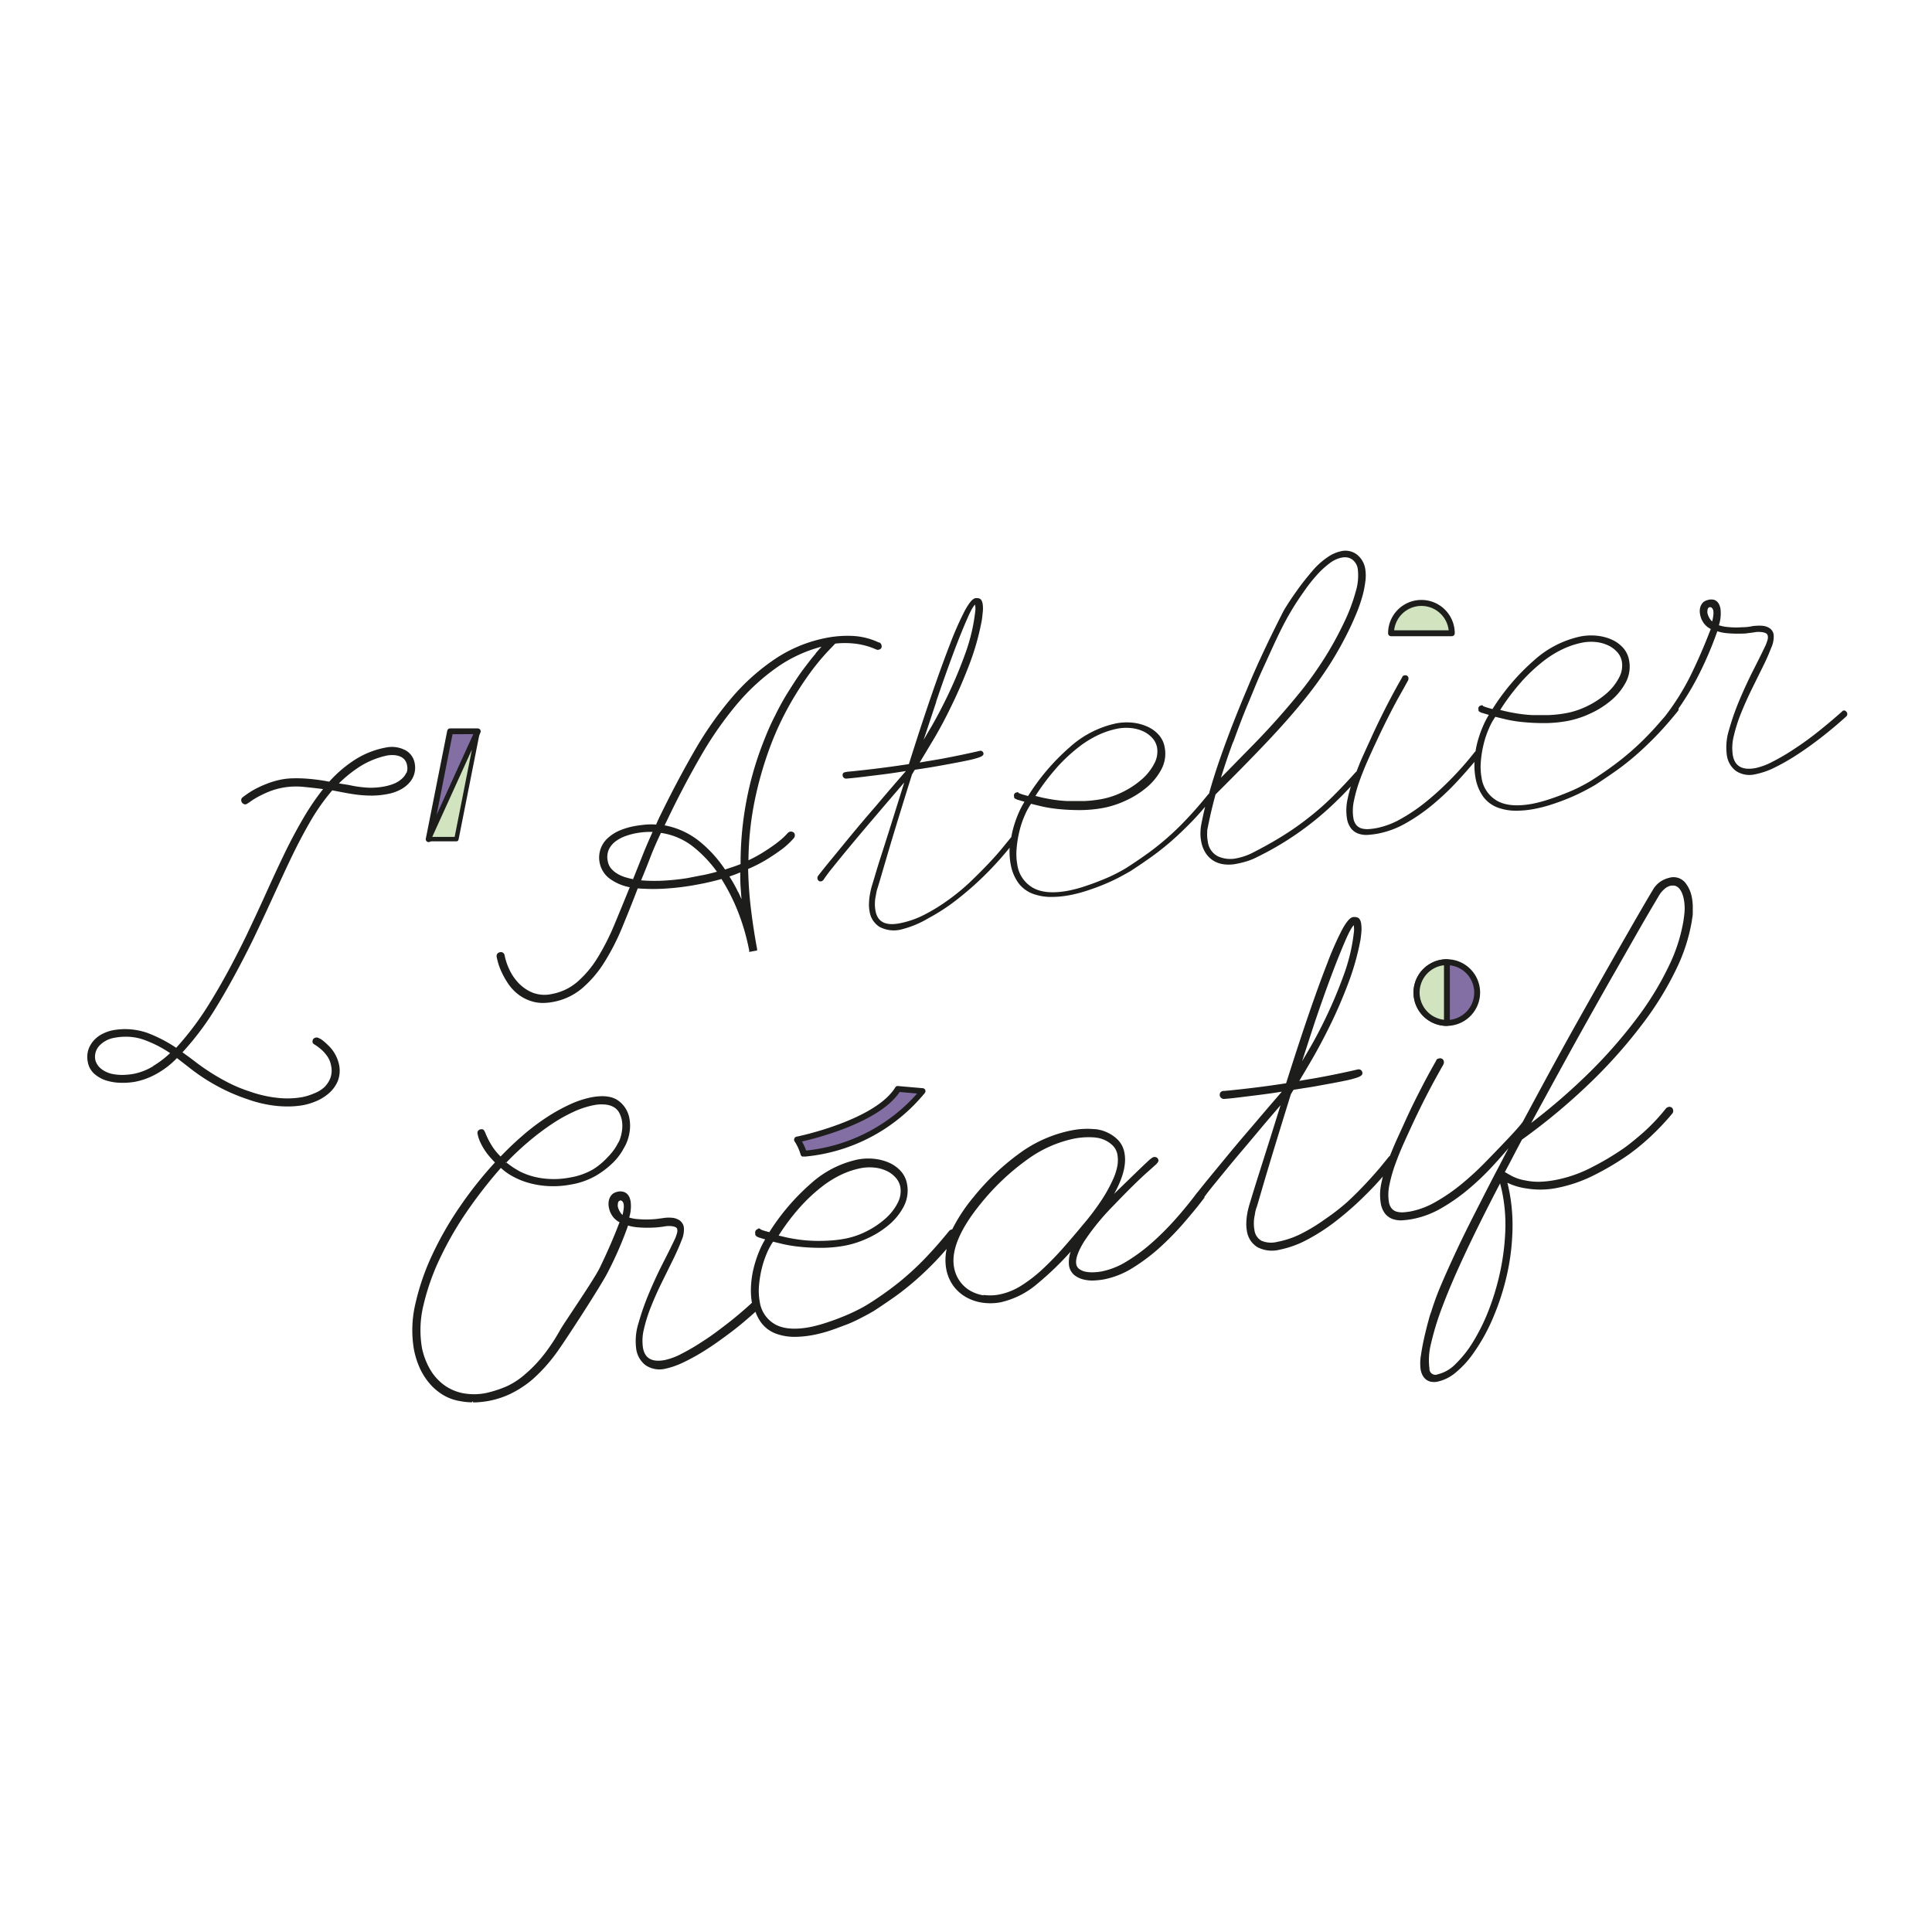 <svg id="Ebene_1" data-name="Ebene 1" xmlns="http://www.w3.org/2000/svg" viewBox="0 0 400 400"><defs><style>.cls-1,.cls-4{fill:#1d1e1b;}.cls-1,.cls-2,.cls-3{stroke:#1d1e1b;stroke-width:0.3px;}.cls-2{fill:#846fa5;}.cls-3{fill:#d1e4bf;}</style></defs><title>kunde-14</title><g id="g97"><g id="g65"><g id="g31"><g id="g17"><path id="path15" class="cls-1" d="M97.75,290.18a13.12,13.12,0,0,1-2.56-.26,9.74,9.74,0,0,1-3.59-1.37,11.41,11.41,0,0,1-2.75-2.46,13.35,13.35,0,0,1-1.92-3.18,17.05,17.05,0,0,1-1.09-3.6,23.64,23.64,0,0,1,.31-9.35,49.2,49.2,0,0,1,3.51-10.17,69.15,69.15,0,0,1,5.84-10.12,80.75,80.75,0,0,1,7.18-9c-.32-.32-.66-.68-1-1.07a12.54,12.54,0,0,1-1.15-1.48,12.07,12.07,0,0,1-.94-1.67,7.21,7.21,0,0,1-.57-1.75.59.59,0,0,1,.55-.74c.33-.07.48.07.54.19l.18.32a16.37,16.37,0,0,0,1.46,2.89,11.7,11.7,0,0,0,1.9,2.29c1.53-1.6,3.12-3.11,4.73-4.5a46,46,0,0,1,4.94-3.73,37.4,37.4,0,0,1,4.81-2.66,19.62,19.62,0,0,1,4.4-1.44c2.35-.43,4.15-.21,5.37.66a5.64,5.64,0,0,1,2.28,3.69,8.05,8.05,0,0,1,0,2.8,9,9,0,0,1-.76,2.45c-.09.18-.33.62-.74,1.34a12.28,12.28,0,0,1-1.94,2.42,18,18,0,0,1-3.41,2.59,15.22,15.22,0,0,1-5.12,1.82,19.37,19.37,0,0,1-4.81.32,18.62,18.62,0,0,1-4.11-.71A15.52,15.52,0,0,1,106,243.3a12.08,12.08,0,0,1-2.31-1.71,95,95,0,0,0-7,8.95A70.52,70.52,0,0,0,91,260.36a47.89,47.89,0,0,0-3.46,9.78,22,22,0,0,0-.33,8.93,15,15,0,0,0,1.65,4.42,10.86,10.86,0,0,0,2.84,3.27,10,10,0,0,0,3.95,1.8,12.61,12.61,0,0,0,5,0,23.9,23.9,0,0,0,4.49-1.48,16.07,16.07,0,0,0,3.86-2.61,25.62,25.62,0,0,0,2.27-2.2,30.88,30.88,0,0,0,2.41-3,40.77,40.77,0,0,0,2.46-3.9c.81-1.44,6.92-10.26,8.19-12.86,1.45-3,2.77-6,3.92-9,.06-.14.11-.27.16-.41l0-.15a3.84,3.84,0,0,1-1.47-1.24,4.31,4.31,0,0,1-.72-1.69,3.36,3.36,0,0,1,0-1.5,2.33,2.33,0,0,1,.5-1,1.78,1.78,0,0,1,.69-.49,3.39,3.39,0,0,1,.47-.15,2.31,2.31,0,0,1,1.29.06,1.69,1.69,0,0,1,.76.58,2.32,2.32,0,0,1,.36.73c.06.23.11.41.13.53a7.85,7.85,0,0,1-.34,3.4,8.08,8.08,0,0,0,1.6.34,20.35,20.35,0,0,0,3.71.05,12.45,12.45,0,0,0,1.27-.15c.25,0,.62-.09,1.07-.14a7.9,7.9,0,0,1,1.46,0,3.21,3.21,0,0,1,1.41.5,2,2,0,0,1,.84,1.36,5.35,5.35,0,0,1-.49,2.65c-.42,1.14-1,2.4-1.71,3.88l-2.3,4.67c-.83,1.67-1.58,3.34-2.24,5a31.49,31.49,0,0,0-1.52,4.77,10.08,10.08,0,0,0-.2,4c.42,2.27,2,3.13,4.69,2.62a13.7,13.7,0,0,0,3.48-1.3,44.73,44.73,0,0,0,4.45-2.61c1.59-1,3.26-2.26,5-3.6s3.42-2.78,5-4.21a.45.45,0,0,1,.25-.18v0a15.1,15.1,0,0,1-.21-3.58,19.79,19.79,0,0,1,.55-3.69,23.58,23.58,0,0,1,1.11-3.39,18.25,18.25,0,0,1,1.35-2.66l-1.29-.38a2,2,0,0,1-.67-.31c-.1-.08-.21-.2-.17-.34a.23.23,0,0,0,0-.11.61.61,0,0,1,.55-.79h0l0-.08.14,0a.18.18,0,0,1,.13.13,2.24,2.24,0,0,0,.39.17c.26.11.8.27,1.62.48a45.52,45.52,0,0,1,8.57-10.07,20.93,20.93,0,0,1,9.69-5,11.56,11.56,0,0,1,3.36-.14,10.16,10.16,0,0,1,3.06.8,7,7,0,0,1,2.36,1.7,5.21,5.21,0,0,1,1.25,2.57,7,7,0,0,1-.7,4.65,12.54,12.54,0,0,1-3.11,3.78,18.89,18.89,0,0,1-4.34,2.7,19.78,19.78,0,0,1-4.48,1.46,27.06,27.06,0,0,1-4.93.47h0c-1.62,0-3.09-.07-4.38-.21a28.44,28.44,0,0,1-3.5-.55l-2.21-.53a13.39,13.39,0,0,0-1.31,2.38,20,20,0,0,0-1.09,3.23,23.26,23.26,0,0,0-.59,3.55,13,13,0,0,0,.15,3.48,6.57,6.57,0,0,0,3.18,4.73c1.72,1,4.19,1.22,7.33.64a28.86,28.86,0,0,0,3.68-1c1.24-.4,2.41-.85,3.51-1.3s2.11-.93,3-1.38,1.58-.86,2.1-1.19c1.39-.87,2.79-1.82,4.16-2.83s2.71-2.07,4-3.22a55.63,55.63,0,0,0,4.12-4c1.39-1.47,2.88-3.18,4.42-5.08a1,1,0,0,1,.42-.23h.16a34.74,34.74,0,0,1,4.41-6.71,49.81,49.81,0,0,1,9.92-9.36A27,27,0,0,1,222,234.16a16.24,16.24,0,0,1,4.52-.24,4.51,4.51,0,0,1,1,.13,7.18,7.18,0,0,1,1.89.66,7.36,7.36,0,0,1,2,1.46,5,5,0,0,1,1.26,2.63c.45,2.45-.45,5.56-2.69,9.26l2.59-2.53,3-2.91c.86-.83,1.57-1.51,2.11-2a6.09,6.09,0,0,1,.94-.79.57.57,0,0,1,.28-.12.72.72,0,0,1,.53.08.69.69,0,0,1,.27.46c0,.18-.13.41-.55.8l-1.69,1.51c-.76.67-1.73,1.58-2.89,2.72s-2.47,2.46-4.09,4.16A49.19,49.19,0,0,0,224.3,257c-1.27,2.07-1.82,3.67-1.62,4.74a1.69,1.69,0,0,0,.73,1.15,3.49,3.49,0,0,0,1.42.57,7.57,7.57,0,0,0,1.69.1,11.69,11.69,0,0,0,1.56-.17,15.75,15.75,0,0,0,5.2-2.06,36.64,36.64,0,0,0,5.23-3.85,57.66,57.66,0,0,0,5-5c1.61-1.81,3.11-3.65,4.47-5.48l0,0,.07-.05c.78-1,1.59-2,2.41-3l.13-.16,2.89-3.51c1.06-1.29,2.09-2.53,3.05-3.67s2-2.35,2.95-3.45c2.14-2.54,4.26-5,6.29-7.35l-1.93.3c-1.09.16-2.3.32-3.61.49l-3.82.47c-1.24.15-2.23.25-2.94.3a.73.73,0,0,1-.79-.61c0-.23,0-.63.56-.74l.09,0,.23,0a5.43,5.43,0,0,1,.69-.07c4.17-.42,8.26-.93,12.14-1.54,1.68-5.31,3.24-10.09,4.66-14.22s2.76-7.84,3.9-10.73a64.17,64.17,0,0,1,3-6.82c.89-1.65,1.61-2.51,2.2-2.62a2.08,2.08,0,0,1,.75.05c.38.08.63.44.75,1.08a7.09,7.09,0,0,1,.05,1.91c-.07.71-.13,1.24-.19,1.57a52.89,52.89,0,0,1-2.55,9c-1.14,3-2.37,5.85-3.66,8.48s-2.58,5.05-3.81,7.17-2.1,3.57-2.78,4.71l2.07-.36c.76-.12,1.52-.25,2.34-.4,2.72-.5,5.41-1.06,8-1.66a.62.62,0,0,1,.8.55c.08.43-.53.68-1,.84a19.12,19.12,0,0,1-2.32.61c-1,.21-2,.4-2.74.54l-2.2.4c-1,.19-2,.37-3,.52s-2,.32-2.92.46c-.14.2-.25.37-.33.51s-.18.3-.27.43q-1.45,4.68-2.75,8.91c-.92,3-1.66,5.45-2.26,7.46s-1.14,3.88-1.52,5.18c-.49,1.68-.58,2-.62,2a8.59,8.59,0,0,0-.35,1.57,7.19,7.19,0,0,0-.19,1.52,7.47,7.47,0,0,0,.12,1.61,3.1,3.1,0,0,0,1.52,2.33,5.25,5.25,0,0,0,3.39.25,19.15,19.15,0,0,0,5.1-1.75,37.32,37.32,0,0,0,4.89-3A44.87,44.87,0,0,0,279,249c1.39-1.28,2.66-2.56,3.8-3.77s2.14-2.35,3-3.35l1.92-2.36.18-.13c.39-1,.81-2,1.25-3l.21-.47,1.57-3.44c.76-1.69,1.53-3.32,2.3-4.85s1.47-2.89,2.11-4.1,1.33-2.45,2.16-3.91c0-.18.21-.29.49-.34a.62.62,0,0,1,.8.55,1,1,0,0,1-.06.44c-.83,1.47-1.56,2.78-2.18,3.93s-1.36,2.56-2.11,4.06-1.53,3.11-2.3,4.78c-.56,1.2-1.13,2.45-1.7,3.72s-1.19,2.81-1.71,4.24a30.05,30.05,0,0,0-1.2,4.24,9.61,9.61,0,0,0-.12,3.64,2.86,2.86,0,0,0,.67,1.49,2.37,2.37,0,0,0,1.13.66,4.51,4.51,0,0,0,1.43.11,14.33,14.33,0,0,0,1.53-.2,17,17,0,0,0,5.19-2,38.22,38.22,0,0,0,5.41-3.74,62.84,62.84,0,0,0,5.18-4.8c1.68-1.75,7-7.14,7.54-8.23,1.65-3.08,3.28-6.09,4.85-9,2.68-4.93,5.3-9.67,7.81-14.11,2.4-4.27,4.69-8.3,6.8-12,1.94-3.39,3.6-6.29,4.94-8.59s2.08-3.57,2.36-4a5,5,0,0,1,1.77-1.92,5.51,5.51,0,0,1,1.63-.67,3,3,0,0,1,3.12.93,6.73,6.73,0,0,1,1.36,3,11.52,11.52,0,0,1,.19,1.69c0,.54,0,1,0,1.51s-.07.81-.12,1.14a3.29,3.29,0,0,0-.06.44v0a36.49,36.49,0,0,1-3.19,9.92,65.65,65.65,0,0,1-6.92,11.28,104,104,0,0,1-10.61,12A127.14,127.14,0,0,1,315,235.84c-.6,1.11-1.22,2.28-1.84,3.48s-1.22,2.33-1.79,3.38c.26.18.75.46,1.45.85a9.63,9.63,0,0,0,3,1,13.12,13.12,0,0,0,3,.27,20.64,20.64,0,0,0,3.14-.35,27.51,27.51,0,0,0,7.69-2.67,56.19,56.19,0,0,0,6.7-4c1.1-.79,2.45-1.88,4-3.24a39.93,39.93,0,0,0,4.7-5,1,1,0,0,1,.42-.23.66.66,0,0,1,.53.08.68.68,0,0,1,.26.46.7.7,0,0,1-.12.55,52.22,52.22,0,0,1-4.9,5.14,44.92,44.92,0,0,1-4.14,3.37,56.34,56.34,0,0,1-7.09,4.22,29.47,29.47,0,0,1-7.88,2.69,17.48,17.48,0,0,1-6,.08,13.37,13.37,0,0,1-4.27-1.32c.1.38.19.75.27,1.1s.21,1,.3,1.47a36.83,36.83,0,0,1,.53,8.36,46.12,46.12,0,0,1-1.2,8.76,51.28,51.28,0,0,1-2.75,8.42,37.88,37.88,0,0,1-4,7.25,19.75,19.75,0,0,1-3.75,4.12,8.5,8.5,0,0,1-3.62,1.82,3.29,3.29,0,0,1-1.47,0,2.28,2.28,0,0,1-1-.55,2.74,2.74,0,0,1-.6-.86,4.2,4.2,0,0,1-.3-1,9.54,9.54,0,0,1,.09-3c.18-1.23.42-2.5.71-3.75s.57-2.38.85-3.36a13.28,13.28,0,0,1,.55-1.77,54.79,54.79,0,0,1,2-5.45c.91-2.15,2-4.57,3.23-7.2s2.61-5.4,4.15-8.42c1.46-2.85,3-5.92,4.7-9.11.82-1.59,1.68-3.22,2.54-4.86-1.31,1.58-2.71,3.18-4.17,4.76a53.77,53.77,0,0,1-5.17,4.91,38.2,38.2,0,0,1-5.55,3.85h0a18.8,18.8,0,0,1-5.83,2.16,17.13,17.13,0,0,1-2,.25,5.09,5.09,0,0,1-1.92-.23,3.42,3.42,0,0,1-1.54-1.06,4.57,4.57,0,0,1-.89-2.12,10.66,10.66,0,0,1,.09-3.93c.14-.71.31-1.43.51-2.17-1.19,1.39-2.42,2.74-3.7,4a64.59,64.59,0,0,1-6.19,5.52,40.57,40.57,0,0,1-6.12,4,20.66,20.66,0,0,1-5.66,2.07,6.35,6.35,0,0,1-4.56-.51,4.59,4.59,0,0,1-2.08-3.2,7.91,7.91,0,0,1-.12-1.8,12.76,12.76,0,0,1,.17-1.67c.09-.52.18-.92.26-1.22s.13-.51.16-.6l.61-2c.38-1.25.9-2.93,1.56-5s1.39-4.4,2.22-7l.19-.62,2.13-6.8-.71.83-2.92,3.41L258,237c-1.38,1.62-2.73,3.22-4,4.77s-2.42,2.95-3.33,4.08c-.63.79-1.11,1.41-1.44,1.88l0,.11,0,.05c-1.13,1.51-2.47,3.14-4.07,5a60.09,60.09,0,0,1-5,5.16,39,39,0,0,1-5.65,4.28,17.46,17.46,0,0,1-6,2.41,15.69,15.69,0,0,1-2,.22,7.33,7.33,0,0,1-2.17-.21,4.73,4.73,0,0,1-1.87-.92,3.06,3.06,0,0,1-1-1.88,6.37,6.37,0,0,1,.75-3.66,63.36,63.36,0,0,1-7.46,7.31,17.51,17.51,0,0,1-7.62,3.88,11.44,11.44,0,0,1-3.71.08,9.54,9.54,0,0,1-3.36-1.14,8.24,8.24,0,0,1-2.59-2.32,8.46,8.46,0,0,1-1.44-3.5,10.46,10.46,0,0,1,.26-4.6c-1,1.15-1.94,2.21-2.85,3.15-1.44,1.48-2.86,2.83-4.22,4s-2.75,2.28-4.13,3.25-2.77,1.92-4.25,2.88c-.77.46-1.64.93-2.67,1.46s-2,1-3.13,1.42-2.23.85-3.39,1.23a27.93,27.93,0,0,1-3.5.89,20.5,20.5,0,0,1-3.66.35v0h0a10.82,10.82,0,0,1-3.34-.5,6.65,6.65,0,0,1-3.47-2.41,9.25,9.25,0,0,1-1.21-2.39c-1.71,1.53-3.42,3-5.09,4.26s-3.54,2.62-5.21,3.68a42.7,42.7,0,0,1-4.73,2.65,16.55,16.55,0,0,1-3.91,1.35,5,5,0,0,1-3.84-.77,5,5,0,0,1-1.82-3.17,12.08,12.08,0,0,1,.46-5.35,53.55,53.55,0,0,1,2.24-6.35c.89-2.12,1.87-4.22,2.91-6.25s1.85-3.68,2.47-5c.13-.33.24-.66.34-1a1.83,1.83,0,0,0,.07-.84.75.75,0,0,0-.43-.6,2.81,2.81,0,0,0-.92-.23,5.2,5.2,0,0,0-1.07,0l-.83.13-.86.1c-.47.05-1.07.08-1.82.1a23.06,23.06,0,0,1-2.33-.08,9.42,9.42,0,0,1-2.16-.41,5,5,0,0,0-.18.49,75.49,75.49,0,0,1-4.15,9.46c-1.56,3-9.08,14.57-10.62,16.62a33.35,33.35,0,0,1-4.91,5.41,21.66,21.66,0,0,1-4.34,2.85,18.26,18.26,0,0,1-4.66,1.53,19.76,19.76,0,0,1-2.68.29v0h-.48m58.57-19.92c0,.15.07.31.12.45a.39.39,0,0,0-.12-.45m.57-14.68h0Zm153.55-11c-2.82,5.39-5.24,10.24-7.2,14.41s-3.63,8-4.82,11.18a57.55,57.55,0,0,0-2.48,8,13.85,13.85,0,0,0-.32,5.14,1.38,1.38,0,0,0,1.94,1.34,7.73,7.73,0,0,0,3.72-2.16,23.46,23.46,0,0,0,3.7-4.69,40.84,40.84,0,0,0,3.2-6.51,51.73,51.73,0,0,0,2.32-7.7,49.36,49.36,0,0,0,1.1-8.18,34.06,34.06,0,0,0-.49-7.94c-.18-1-.4-1.92-.67-2.88m-107,23.64a10,10,0,0,0,3.25-.08,13.51,13.51,0,0,0,4.72-1.91,29.94,29.94,0,0,0,4.54-3.55c1.45-1.37,2.89-2.85,4.27-4.43s2.7-3.12,3.92-4.6a51.69,51.69,0,0,0,3.92-5.2,30.31,30.31,0,0,0,2.27-4.1,11.88,11.88,0,0,0,1-3.1,7.16,7.16,0,0,0,0-2.19,3.67,3.67,0,0,0-1-2,5.93,5.93,0,0,0-1.64-1.15,6.09,6.09,0,0,0-1.55-.5c-.59-.09-.71-.1-.73-.1a16.15,16.15,0,0,0-4.18.24,25.4,25.4,0,0,0-9.87,4.41,49.46,49.46,0,0,0-9.57,9.07c-4.36,5.34-6.24,9.83-5.59,13.34a7.18,7.18,0,0,0,1.21,2.94,7,7,0,0,0,2.18,2,8.18,8.18,0,0,0,2.87,1m-42.66-12.43,1.48.35c.66.16,1.46.31,2.37.45a28.47,28.47,0,0,0,3,.31c1.08.06,2.24.06,3.45,0a25.75,25.75,0,0,0,3.66-.41,16.91,16.91,0,0,0,4.56-1.56,18.07,18.07,0,0,0,3.89-2.62,11.16,11.16,0,0,0,2.58-3.27,5.38,5.38,0,0,0,.58-3.45,4.19,4.19,0,0,0-1-2,5.92,5.92,0,0,0-1.92-1.42,7.86,7.86,0,0,0-2.56-.7,9.75,9.75,0,0,0-2.83.11,17.37,17.37,0,0,0-3.88,1.25,21.67,21.67,0,0,0-4.26,2.6,35.24,35.24,0,0,0-4.56,4.26,45.16,45.16,0,0,0-4.58,6.11m-32.69-7.47c-.34.1-.51.42-.51,1v0a.87.87,0,0,0,0,.35,3.59,3.59,0,0,0,.52,1.25,2.16,2.16,0,0,0,.7.74,9.85,9.85,0,0,0,.29-1.51,3.54,3.54,0,0,0,0-1,1.3,1.3,0,0,0-.34-.69.69.69,0,0,0-.67-.17m-23.54-7.65c.44.36.9.69,1.35,1h0a18.72,18.72,0,0,0,1.69,1,15,15,0,0,0,4.56,1.34,17.74,17.74,0,0,0,5.77-.18,14.35,14.35,0,0,0,4.82-1.72A15.13,15.13,0,0,0,126,239.6a11.76,11.76,0,0,0,1.72-2.2c.42-.76.56-1,.59-1.05a7.91,7.91,0,0,0,.59-2.08,7,7,0,0,0,0-2.33,5.78,5.78,0,0,0-.52-1.54,3.16,3.16,0,0,0-1.05-1.2,4.33,4.33,0,0,0-1.79-.64,8.2,8.2,0,0,0-2.7.12,18.19,18.19,0,0,0-4.1,1.35,33.07,33.07,0,0,0-4.58,2.57,53,53,0,0,0-4.8,3.63,61.5,61.5,0,0,0-4.68,4.4m241.78-57.42a2.82,2.82,0,0,0-.5,0,3,3,0,0,0-1.43.72h0a5.51,5.51,0,0,0-1.08,1.24l-1.59,2.68c-.84,1.42-1.93,3.3-3.23,5.58l-4.53,7.95c-1.73,3-3.58,6.31-5.49,9.71s-3.94,7.08-6.06,10.95c-1.91,3.48-3.92,7.17-6,11A127.52,127.52,0,0,0,329.33,222a101.53,101.53,0,0,0,9.9-11.37,63.42,63.42,0,0,0,6.48-10.68,34.51,34.51,0,0,0,3-9.39l0-.07s.06-.32.18-1.4a10.14,10.14,0,0,0-.14-3,6.35,6.35,0,0,0-.33-1.14,3.91,3.91,0,0,0-.56-1,2.12,2.12,0,0,0-.81-.63,1.63,1.63,0,0,0-.68-.13m-66,8.13c-.23.09-.75.62-1.79,2.95-.87,2-1.88,4.47-3,7.45s-2.32,6.36-3.55,10C271,214.84,270,218,269,221c.59-1,1.33-2.25,2.23-3.79,1.24-2.12,2.51-4.54,3.76-7.2s2.42-5.48,3.48-8.43a37.91,37.91,0,0,0,2-8.68,3.62,3.62,0,0,0,0-.87c0-.23,0-.42-.08-.57a.71.71,0,0,0,0-.13"/></g><g id="g21"><path id="path19" class="cls-1" d="M83.6,155.33a5.88,5.88,0,0,0-3.6-.43,17.83,17.83,0,0,0-6.56,2.6A25.92,25.92,0,0,0,68.22,162c-.73-.14-1.5-.27-2.29-.38s-1.73-.21-2.6-.27-1.74-.08-2.59-.06a14.45,14.45,0,0,0-2.37.23,17.43,17.43,0,0,0-3.35,1,20.73,20.73,0,0,0-2.49,1.18,20.47,20.47,0,0,0-2.15,1.45.6.6,0,0,0-.27.67.7.7,0,0,0,.26.41.61.61,0,0,0,.53.14.88.88,0,0,0,.31-.18,5.38,5.38,0,0,0,.63-.42,14.63,14.63,0,0,1,1.51-.93,22.09,22.09,0,0,1,2.29-1.08,15.2,15.2,0,0,1,3-.85,15.65,15.65,0,0,1,4.35-.13c1.48.14,2.88.3,4.18.48a52.39,52.39,0,0,0-4.24,6.21c-1.37,2.34-2.72,4.87-4,7.53s-2.56,5.43-3.84,8.27-2.61,5.67-4,8.6c-2.52,5.17-5,9.75-7.38,13.6a61.3,61.3,0,0,1-7.21,9.66,29.18,29.18,0,0,0-6.1-3.16,13.85,13.85,0,0,0-6.9-.54,8.26,8.26,0,0,0-2.09.69,6.05,6.05,0,0,0-1.81,1.32,5.4,5.4,0,0,0-1.15,1.9,4.89,4.89,0,0,0-.12,2.52,4.07,4.07,0,0,0,1.31,2.36A6.63,6.63,0,0,0,22,223.55a10.69,10.69,0,0,0,3,.48,14.61,14.61,0,0,0,3-.22,14.65,14.65,0,0,0,4.57-1.75,17.38,17.38,0,0,0,4.05-3.2c.78.6,1.66,1.28,2.68,2.08s2.06,1.55,3.24,2.31a42.3,42.3,0,0,0,3.92,2.21,38.62,38.62,0,0,0,4.89,2,25.39,25.39,0,0,0,6.17,1.38c.69.06,1.35.09,2,.09a18.19,18.19,0,0,0,3.29-.28,12.94,12.94,0,0,0,2.63-.82,9.54,9.54,0,0,0,2.56-1.6,6.8,6.8,0,0,0,1.78-2.43,5.81,5.81,0,0,0,.26-3.39,7.66,7.66,0,0,0-2.32-4,10,10,0,0,0-1.16-1,2.54,2.54,0,0,0-.68-.37.6.6,0,0,0-.5-.06.66.66,0,0,0-.42.25.76.76,0,0,0-.08.59c0,.07,0,.12.59.48a9.78,9.78,0,0,1,1.17.9,7.75,7.75,0,0,1,1.26,1.43,5,5,0,0,1,.8,2,4.67,4.67,0,0,1-.17,2.64,5.51,5.51,0,0,1-1.35,2A7.15,7.15,0,0,1,65,226.55a11.75,11.75,0,0,1-2.48.76,18.17,18.17,0,0,1-4.88.16,25.34,25.34,0,0,1-5.88-1.31,30.65,30.65,0,0,1-4.67-1.93c-1.33-.69-2.57-1.41-3.7-2.14s-2.18-1.47-3.11-2.19-1.81-1.36-2.73-2a58.47,58.47,0,0,0,7.27-9.74c2.4-3.93,4.9-8.54,7.44-13.7,1.44-3,2.83-6,4.13-8.83s2.64-5.77,3.91-8.4,2.64-5.22,4-7.55a43.73,43.73,0,0,1,4.43-6.21l2.94.56c1,.18,1.89.32,2.78.41a23.78,23.78,0,0,0,2.7.13,17.11,17.11,0,0,0,2.93-.3,9.07,9.07,0,0,0,2.91-1,6.19,6.19,0,0,0,1.83-1.53,4.45,4.45,0,0,0,.91-3.57,3.66,3.66,0,0,0-2.12-2.84M31.68,220.94a12.43,12.43,0,0,1-4,1.54,14.51,14.51,0,0,1-2.29.22,10.25,10.25,0,0,1-2.42-.26,5.78,5.78,0,0,1-2.07-1,3.66,3.66,0,0,1-1.28-1.83,3.51,3.51,0,0,1,.86-3.23,5.74,5.74,0,0,1,3.21-1.67,12.66,12.66,0,0,1,2.35-.22,11.31,11.31,0,0,1,3.8.64,24.77,24.77,0,0,1,5.62,2.89,20.93,20.93,0,0,1-3.78,2.88m52.57-60.82a3.86,3.86,0,0,1-1,1.31,5.58,5.58,0,0,1-1.62,1,10.5,10.5,0,0,1-2,.58,14.88,14.88,0,0,1-3.44.26,24.42,24.42,0,0,1-3.34-.42c-.51-.11-1-.2-1.55-.28s-.92-.15-1.44-.25a27.77,27.77,0,0,1,4.59-3.72,17.61,17.61,0,0,1,5.67-2.29,6.18,6.18,0,0,1,1.27-.09,4.43,4.43,0,0,1,1.34.24,2.73,2.73,0,0,1,1.09.7,2.57,2.57,0,0,1,.61,1.35,2.72,2.72,0,0,1-.14,1.64"/></g><g id="g25"><path id="path23" class="cls-1" d="M182,133.21a14.18,14.18,0,0,0-5.48-1.4,23.05,23.05,0,0,0-5.08.34,28.86,28.86,0,0,0-10.75,4.31,44,44,0,0,0-9,8,73,73,0,0,0-7.74,11c-2.4,4.16-4.78,8.65-7.06,13.33-.18.35-.35.71-.52,1.09s-.29.64-.42,1a12.84,12.84,0,0,0-2.28,0c-.79.07-1.55.17-2.26.3a14.66,14.66,0,0,0-3,.88,8.55,8.55,0,0,0-2.42,1.52,5.27,5.27,0,0,0-1.67,5.1,5.24,5.24,0,0,0,1.85,3,10.1,10.1,0,0,0,4.42,1.9c-1.13,2.79-2.23,5.47-3.26,7.94a48.89,48.89,0,0,1-3.49,6.87,21.72,21.72,0,0,1-4.2,5,11.32,11.32,0,0,1-5.39,2.56,7,7,0,0,1-4.15-.34,8.68,8.68,0,0,1-3-2.14,10.72,10.72,0,0,1-1.89-2.92,12.79,12.79,0,0,1-.88-2.7.62.62,0,0,0-.8-.55.66.66,0,0,0-.45.26.76.76,0,0,0-.09.59c0,.09.09.38.24,1a12.56,12.56,0,0,0,.74,2,17,17,0,0,0,1.35,2.4,9.37,9.37,0,0,0,2.12,2.25,8.54,8.54,0,0,0,3,1.45,7.51,7.51,0,0,0,2,.25,11.18,11.18,0,0,0,2-.2,12.76,12.76,0,0,0,6-2.81,23.21,23.21,0,0,0,4.57-5.36,47.55,47.55,0,0,0,3.67-7.18c1.07-2.58,2.17-5.33,3.26-8.18a40.33,40.33,0,0,0,5.36.08,52.42,52.42,0,0,0,7.26-.9c.89-.16,1.74-.34,2.53-.53s1.56-.38,2.35-.61a41.1,41.1,0,0,1,3.72,7.48,45.29,45.29,0,0,1,2.1,7.47l0,.15,1.34-.25,0-.15c-.57-3.07-1-6-1.32-8.7s-.48-5.37-.54-8a29.7,29.7,0,0,0,4.21-2.17c1.19-.76,2.19-1.44,3-2.05a16.89,16.89,0,0,0,2.29-2.16.83.83,0,0,0,.17-.62.55.55,0,0,0-.33-.42.78.78,0,0,0-.46-.06,1,1,0,0,0-.39.21l0,0s-.07.09-.56.6a15.6,15.6,0,0,1-1.55,1.35c-.68.54-1.58,1.16-2.66,1.86a29.15,29.15,0,0,1-3.65,2,64.85,64.85,0,0,1,1.35-12.88,75.6,75.6,0,0,1,3.18-11,62,62,0,0,1,4.09-8.77,67.94,67.94,0,0,1,4.21-6.53,47.3,47.3,0,0,1,3.45-4.21l1.76-1.85a18.12,18.12,0,0,1,4.18,0,15.25,15.25,0,0,1,4.36,1.18.62.62,0,0,0,.48.08.64.64,0,0,0,.44-.24.55.55,0,0,0,.07-.42.77.77,0,0,0-.41-.59m-50.82,49.08c-.57-.12-1.15-.26-1.71-.43a7.46,7.46,0,0,1-1.69-.74,5.31,5.31,0,0,1-1.34-1.12,3.33,3.33,0,0,1-.72-1.58,4,4,0,0,1,.22-2.49,4.7,4.7,0,0,1,1.41-1.74,8,8,0,0,1,2.08-1.12,14.36,14.36,0,0,1,2.25-.62,16.37,16.37,0,0,1,3.69-.26c-.78,1.71-1.52,3.42-2.18,5.09s-1.35,3.37-2,5m14.35-.86-3.22.63a48.36,48.36,0,0,1-5.67.55,36.26,36.26,0,0,1-4.1-.11c.68-1.65,1.36-3.33,2-5s1.42-3.42,2.23-5.12a14.1,14.1,0,0,1,6.87,2.92,26,26,0,0,1,5.06,5.37c-1.14.32-2.22.58-3.21.78m7.25,3.49a26.46,26.46,0,0,0-1.94-3.45c.91-.31,1.8-.63,2.63-1,0,1.26,0,2.55.12,3.83.06,1,.14,2,.26,3-.32-.81-.68-1.63-1.07-2.46M169,135.41c-.77.88-1.62,2-2.53,3.2s-1.86,2.67-2.88,4.28a52.81,52.81,0,0,0-3,5.37c-1,1.92-1.87,4-2.73,6.28a67.5,67.5,0,0,0-2.28,7.25A69.2,69.2,0,0,0,153.48,179c-.51.21-1.07.41-1.66.62l-1.77.58a25.9,25.9,0,0,0-5.31-5.88,16.14,16.14,0,0,0-7.36-3.33c.11-.24.23-.47.34-.7s.29-.59.43-.89c2.26-4.71,4.59-9.11,6.91-13.1a73.89,73.89,0,0,1,7.44-10.65,43.66,43.66,0,0,1,8.5-7.76,29,29,0,0,1,9.53-4.27q-.66.72-1.56,1.75"/></g><g id="g29"><path id="path27" class="cls-1" d="M382.09,147.37a.42.42,0,0,0-.35-.12.38.38,0,0,0-.26.17q-2.46,2.19-5,4.21t-5,3.61a43.13,43.13,0,0,1-4.47,2.62,13.9,13.9,0,0,1-3.52,1.31q-4.21.78-4.87-2.74a10.19,10.19,0,0,1,.2-4.1,31.57,31.57,0,0,1,1.53-4.79q1-2.48,2.24-5t2.3-4.66c.71-1.44,1.27-2.73,1.7-3.86a5.28,5.28,0,0,0,.48-2.57,1.81,1.81,0,0,0-.77-1.26,3,3,0,0,0-1.34-.47,7.23,7.23,0,0,0-1.44,0c-.46,0-.82.09-1,.13a12.19,12.19,0,0,1-1.28.15c-.55,0-1.14.06-1.78.06a17.62,17.62,0,0,1-2-.12,8,8,0,0,1-1.77-.39,7.87,7.87,0,0,0,.37-3.47q0-.17-.13-.51a2.09,2.09,0,0,0-.34-.69,1.51,1.51,0,0,0-.69-.53,2.16,2.16,0,0,0-1.21,0,3.51,3.51,0,0,0-.45.14,1.62,1.62,0,0,0-.63.45,2.19,2.19,0,0,0-.46.89,3.17,3.17,0,0,0,0,1.43,4.12,4.12,0,0,0,.69,1.63,3.76,3.76,0,0,0,1.51,1.24.73.73,0,0,1-.06.28c-.06.15-.11.29-.17.42q-1.73,4.5-3.92,9a50.56,50.56,0,0,1-5.42,8.64s0,0,0,0c-1,1.13-1.91,2.21-2.81,3.15a56.31,56.31,0,0,1-4.13,4q-2,1.75-4.06,3.23c-1.35,1-2.74,1.93-4.16,2.83q-.8.51-2.11,1.19c-.87.46-1.86.92-3,1.38s-2.28.9-3.52,1.31a28.73,28.73,0,0,1-3.7,1c-3.2.59-5.67.37-7.44-.65a6.69,6.69,0,0,1-3.25-4.83,13.07,13.07,0,0,1-.15-3.53,23.12,23.12,0,0,1,.59-3.57,20,20,0,0,1,1.1-3.24,12.93,12.93,0,0,1,1.39-2.5l2.31.56a27.5,27.5,0,0,0,3.48.55,43.56,43.56,0,0,0,4.37.21,26.56,26.56,0,0,0,4.93-.46,19.59,19.59,0,0,0,4.45-1.45,18.68,18.68,0,0,0,4.31-2.68,12.37,12.37,0,0,0,3.07-3.73,6.77,6.77,0,0,0,.68-4.54,5,5,0,0,0-1.21-2.49,6.85,6.85,0,0,0-2.31-1.66,9.86,9.86,0,0,0-3-.78,11.56,11.56,0,0,0-3.32.14,20.69,20.69,0,0,0-9.62,4.95,45.22,45.22,0,0,0-8.6,10.12c-.87-.23-1.46-.41-1.74-.52a1.8,1.8,0,0,1-.49-.24c-.05-.05-.06-.07,0-.06s0,0-.17.06a.47.47,0,0,0-.42.62.42.42,0,0,1,0,.18s0,.11.12.19a1.87,1.87,0,0,0,.62.27l1.49.44a17.72,17.72,0,0,0-1.44,2.81,22.89,22.89,0,0,0-1.11,3.37c-.13.52-.23,1.05-.31,1.58a.82.82,0,0,0-.16.09,66.4,66.4,0,0,1-4.6,5.27,62.37,62.37,0,0,1-5.19,4.81,37.44,37.44,0,0,1-5.43,3.75,17,17,0,0,1-5.24,2,13.91,13.91,0,0,1-1.54.2,4.71,4.71,0,0,1-1.49-.11,2.49,2.49,0,0,1-1.2-.7,3,3,0,0,1-.71-1.57,9.74,9.74,0,0,1,.12-3.69,29.46,29.46,0,0,1,1.21-4.25q.79-2.17,1.72-4.26t1.7-3.72q1.15-2.48,2.31-4.78t2.12-4.06q1-1.76,2.17-3.89a.9.9,0,0,0,.05-.37.47.47,0,0,0-.62-.42c-.23,0-.36.13-.37.25q-1.21,2.13-2.17,3.92c-.63,1.19-1.34,2.55-2.1,4.09s-1.54,3.15-2.29,4.84c-.54,1.17-1.14,2.48-1.78,3.91-.43.95-.8,1.93-1.18,2.9a1,1,0,0,0-.18.1q-2.42,2.72-4.72,5t-4.77,4.22a57.69,57.69,0,0,1-5.27,3.75q-2.8,1.77-6.24,3.54a13,13,0,0,1-3.69,1.34,6.34,6.34,0,0,1-4-.42,4.05,4.05,0,0,1-2.16-3.15,9.22,9.22,0,0,1-.13-1,6.25,6.25,0,0,1,0-.92c0-.32,0-.61.08-.85q.34-1.73.75-3.51c.28-1.18.58-2.38.92-3.6q6.2-6.16,10.62-10.83t7.62-8.63a80,80,0,0,0,5.49-7.58,73.57,73.57,0,0,0,4.22-7.67q.64-1.37,1.28-2.92a31.45,31.45,0,0,0,1.09-3.13,20,20,0,0,0,.65-3.1,8.85,8.85,0,0,0,0-2.74,4.59,4.59,0,0,0-1.63-2.83,3.78,3.78,0,0,0-3.2-.69,7.57,7.57,0,0,0-2.76,1.23,15.31,15.31,0,0,0-3.19,2.92c-1.1,1.28-2.1,2.55-3,3.81s-1.67,2.39-2.27,3.37a15,15,0,0,0-.88,1.54q-1.23,2.43-2.24,4.5t-2.31,4.87q-1.3,2.81-2.66,6.1-1.28,3-2.73,6.68t-2.77,7.44c-.89,2.53-1.68,5-2.39,7.54l0,.15a.87.87,0,0,0-.19.1q-2.33,2.88-4.43,5.09a56.39,56.39,0,0,1-4.13,4q-2,1.75-4.06,3.23t-4.16,2.83c-.53.34-1.23.74-2.11,1.2s-1.86.92-3,1.38-2.28.9-3.52,1.31a28.1,28.1,0,0,1-3.7,1q-4.79.89-7.44-.65a6.69,6.69,0,0,1-3.26-4.83,12.76,12.76,0,0,1-.14-3.52,23,23,0,0,1,.59-3.57,19.33,19.33,0,0,1,1.1-3.25,12.78,12.78,0,0,1,1.38-2.49l2.31.56a28.11,28.11,0,0,0,3.47.55,43.54,43.54,0,0,0,4.36.21,27,27,0,0,0,4.93-.46,19.61,19.61,0,0,0,4.44-1.45,18.68,18.68,0,0,0,4.31-2.68,12.37,12.37,0,0,0,3.07-3.73,6.74,6.74,0,0,0,.68-4.54,5,5,0,0,0-1.21-2.49,6.75,6.75,0,0,0-2.31-1.66,9.79,9.79,0,0,0-3-.79,11.65,11.65,0,0,0-3.32.14,20.69,20.69,0,0,0-9.62,4.95,45.1,45.1,0,0,0-8.6,10.12q-1.32-.35-1.74-.52a1.86,1.86,0,0,1-.49-.24c-.05-.05-.05-.07,0-.06s0,0-.17.06a.46.46,0,0,0-.42.61.4.4,0,0,1,0,.18s0,.11.13.19a2,2,0,0,0,.62.27l1.49.44a18.24,18.24,0,0,0-1.45,2.8,24,24,0,0,0-1.11,3.37c-.11.45-.19.91-.27,1.37l-.06,0-1.92,2.35q-1.25,1.52-3,3.35t-3.8,3.78a44.33,44.33,0,0,1-4.46,3.63,37.85,37.85,0,0,1-4.91,3,19.28,19.28,0,0,1-5.14,1.76q-4.44.83-5.1-2.7a7.65,7.65,0,0,1-.13-1.65,7.23,7.23,0,0,1,.19-1.53,9.26,9.26,0,0,1,.36-1.62s.24-.72.61-2,.88-3,1.52-5.18,1.38-4.63,2.25-7.46,1.79-5.8,2.77-8.93c.09-.14.18-.28.27-.44s.21-.35.37-.58q1.51-.22,3-.46c1-.16,2-.34,3-.52l2.2-.41c.92-.17,1.83-.35,2.74-.54a19.92,19.92,0,0,0,2.31-.6q.95-.33.89-.67a.47.47,0,0,0-.62-.42q-3.9.9-8,1.66l-2.34.4q-1.19.19-2.4.41,1.09-1.81,3-5t3.81-7.15q1.95-4,3.65-8.46a52.29,52.29,0,0,0,2.54-9c.06-.33.12-.85.19-1.56a6.76,6.76,0,0,0,0-1.87q-.16-.87-.63-1a2,2,0,0,0-.7-.05q-.8.15-2.1,2.54a65.66,65.66,0,0,0-3,6.79q-1.72,4.41-3.89,10.71t-4.69,14.3q-5.93.92-12.25,1.55a6.19,6.19,0,0,0-.67.07l-.32.06q-.52.09-.44.56a.58.58,0,0,0,.63.48q1.06-.08,2.93-.3l3.82-.47c1.3-.16,2.51-.32,3.61-.49s1.88-.29,2.35-.37q-3.3,3.77-6.58,7.66-1.43,1.64-2.95,3.44t-3.05,3.67l-3,3.66q-1.49,1.79-2.79,3.47a.7.7,0,0,0-.19.58.67.67,0,0,0,.18.32.46.46,0,0,0,.43.1.67.67,0,0,0,.42-.32,30.61,30.61,0,0,1,1.84-2.46q1.43-1.79,3.33-4.08t4-4.77l3.87-4.54,2.92-3.4c.77-.9,1.17-1.37,1.2-1.41q-1.31,4.18-2.55,8.14t-2.22,7q-1,3.08-1.55,5c-.39,1.27-.59,1.94-.61,2s-.08.28-.16.59-.16.72-.25,1.21a12.8,12.8,0,0,0-.17,1.64,7.41,7.41,0,0,0,.12,1.77,4.4,4.4,0,0,0,2,3.09,6.18,6.18,0,0,0,4.45.49A20.32,20.32,0,0,0,192.1,190a40.79,40.79,0,0,0,6.1-4,64.86,64.86,0,0,0,6.17-5.5,70.06,70.06,0,0,0,4.82-5.42c0,.11,0,.22,0,.32a14.85,14.85,0,0,0,.21,3.54,9.32,9.32,0,0,0,1.56,3.77,6.46,6.46,0,0,0,3.39,2.35,10.66,10.66,0,0,0,3.32.49,20.15,20.15,0,0,0,3.64-.34,28,28,0,0,0,3.48-.88q1.75-.56,3.38-1.22c1.09-.44,2.13-.91,3.11-1.41s1.86-1,2.65-1.45q2.19-1.41,4.24-2.87t4.12-3.24q2.05-1.79,4.21-4c1.06-1.08,2.17-2.34,3.3-3.69-.39,1.6-.74,3.16-1,4.61a10.24,10.24,0,0,0-.1,1.06,8.39,8.39,0,0,0,.16,2.15,6.27,6.27,0,0,0,.73,2,5.07,5.07,0,0,0,1.4,1.59,5.16,5.16,0,0,0,2.11.89,7.76,7.76,0,0,0,2.91-.06,19.12,19.12,0,0,0,2-.49,12.43,12.43,0,0,0,2.17-.88,63.27,63.27,0,0,0,6.35-3.56,62.74,62.74,0,0,0,10.25-8.19c1.05-1,2.14-2.17,3.24-3.33a29,29,0,0,0-.9,3.38,10.46,10.46,0,0,0-.09,3.86,4.33,4.33,0,0,0,.86,2,3.24,3.24,0,0,0,1.47,1,4.82,4.82,0,0,0,1.86.22,16.48,16.48,0,0,0,2-.25,18.55,18.55,0,0,0,5.78-2.15,37.36,37.36,0,0,0,5.53-3.83,53.12,53.12,0,0,0,5.15-4.89c1.32-1.42,2.56-2.85,3.76-4.27,0,.08,0,.16,0,.24a14.7,14.7,0,0,0,.21,3.54,9.28,9.28,0,0,0,1.56,3.77,6.47,6.47,0,0,0,3.39,2.35,10.67,10.67,0,0,0,3.32.49,19.86,19.86,0,0,0,3.63-.35,28.18,28.18,0,0,0,3.48-.88q1.75-.56,3.38-1.22t3.11-1.41q1.47-.75,2.66-1.45,2.18-1.42,4.24-2.87t4.12-3.24q2.05-1.78,4.21-4t4.54-5.17a.54.54,0,0,0,.1-.43s0,0,0-.06a58.81,58.81,0,0,0,3.71-6.05,74.14,74.14,0,0,0,4.13-9.42,6,6,0,0,1,.24-.64,9.2,9.2,0,0,0,2.26.45c.83.07,1.6.09,2.31.08s1.31,0,1.8-.1l.85-.1.84-.13a5.07,5.07,0,0,1,1.1,0,2.93,2.93,0,0,1,1,.24.9.9,0,0,1,.52.71,1.92,1.92,0,0,1-.07.91,10.65,10.65,0,0,1-.35,1q-.94,2-2.47,5t-2.9,6.23a52.51,52.51,0,0,0-2.23,6.32,11.91,11.91,0,0,0-.45,5.27,4.78,4.78,0,0,0,1.77,3.07,4.88,4.88,0,0,0,3.72.74A16.22,16.22,0,0,0,366.9,159a43,43,0,0,0,4.71-2.63q2.51-1.6,5.2-3.68t5.35-4.48a.54.54,0,0,0,.14-.5.52.52,0,0,0-.21-.32M314.92,141a35.62,35.62,0,0,1,4.56-4.26,21.59,21.59,0,0,1,4.26-2.6,17.72,17.72,0,0,1,3.88-1.25,9.94,9.94,0,0,1,2.83-.11,8,8,0,0,1,2.56.7,6,6,0,0,1,1.92,1.42,4.1,4.1,0,0,1,1,2,5.36,5.36,0,0,1-.58,3.45,11.23,11.23,0,0,1-2.57,3.27,18.13,18.13,0,0,1-3.9,2.61,17,17,0,0,1-4.56,1.56,25.39,25.39,0,0,1-3.66.41c-1.21,0-2.38,0-3.45,0a29.52,29.52,0,0,1-3-.31c-.92-.15-1.72-.3-2.37-.45l-1.48-.35a45.07,45.07,0,0,1,4.58-6.1m-59.78,12.67c1-2.75,2-5.44,3.08-8s2-4.93,3-7.09,1.86-4.1,2.61-5.7,1.38-2.88,1.88-3.83c.19-.35.75-1.42.84-1.54v0c.65-1.14,1.26-2.15,1.82-3s1.17-1.74,1.92-2.79a32.81,32.81,0,0,1,2.32-2.87,17.94,17.94,0,0,1,2.56-2.34,6.31,6.31,0,0,1,2.6-1.21,3.73,3.73,0,0,1,.67-.06,2.67,2.67,0,0,1,1.59.49,3.1,3.1,0,0,1,1.21,2.06,11.34,11.34,0,0,1-.39,4.6,36.9,36.9,0,0,1-2.47,6.58c-.82,1.73-1.7,3.4-2.62,5s-1.9,3.14-3,4.75-2.27,3.2-3.6,4.83-2.85,3.43-4.48,5.27-3.54,3.89-5.62,6-4.19,4.29-6.62,6.75c.81-2.65,1.7-5.31,2.66-7.9m-36.43,5.15a35.45,35.45,0,0,1,4.56-4.26,21.75,21.75,0,0,1,4.26-2.6,17.48,17.48,0,0,1,3.88-1.25,10,10,0,0,1,2.83-.11,8,8,0,0,1,2.56.7,6,6,0,0,1,1.92,1.42,4.15,4.15,0,0,1,1,2,5.36,5.36,0,0,1-.58,3.44,11.19,11.19,0,0,1-2.57,3.27,18.15,18.15,0,0,1-3.89,2.61,16.91,16.91,0,0,1-4.56,1.56,25.79,25.79,0,0,1-3.66.41c-1.21,0-2.37,0-3.45,0a28.89,28.89,0,0,1-3-.3c-.91-.15-1.71-.3-2.37-.45l-1.48-.36a45.44,45.44,0,0,1,4.58-6.1m-25.06-13.52c1.23-3.61,2.43-7,3.55-10s2.13-5.48,3-7.44c1-2.32,1.56-2.85,1.79-2.95a.72.72,0,0,1,0,.13c0,.15.05.33.08.57a3.91,3.91,0,0,1,0,.87,38.17,38.17,0,0,1-2,8.67c-1.05,2.93-2.22,5.76-3.48,8.42s-2.53,5.08-3.76,7.19l-2.23,3.79c1-2.93,2-6,3.1-9.29M354.58,128.9a2.07,2.07,0,0,1-.71-.73,3.59,3.59,0,0,1-.52-1.25.87.87,0,0,1,0-.34v0c0-.56.17-.88.51-1a.7.7,0,0,1,.67.17,1.27,1.27,0,0,1,.34.68,3.58,3.58,0,0,1,0,1,11.2,11.2,0,0,1-.29,1.5"/></g></g><g id="g35"><path id="path33" class="cls-2" d="M299.54,199.21a6.29,6.29,0,1,0,6.29,6.29,6.29,6.29,0,0,0-6.29-6.29"/></g><g id="g39"><path id="path37" class="cls-1" d="M299.54,212.25a6.75,6.75,0,1,1,6.75-6.75,6.76,6.76,0,0,1-6.75,6.75m0-12.58a5.83,5.83,0,1,0,5.83,5.82,5.83,5.83,0,0,0-5.83-5.82"/></g><g id="g43"><path id="path41" class="cls-3" d="M299.57,199.21a6.29,6.29,0,1,0,0,12.58Z"/></g><g id="g47"><path id="path45" class="cls-1" d="M299.57,212.25a6.75,6.75,0,1,1,0-13.5.46.46,0,0,1,.46.46v12.57a.46.46,0,0,1-.46.46m-.46-12.56a5.83,5.83,0,0,0,0,11.62Z"/></g><g id="g51"><path id="path49" class="cls-3" d="M288,131.11a6.29,6.29,0,1,1,12.58,0Z"/></g><g id="g55"><path id="path53" class="cls-1" d="M300.57,131.57H288a.46.46,0,0,1-.46-.46,6.75,6.75,0,1,1,13.5,0,.46.46,0,0,1-.46.46m-12.1-.92H300.1a5.83,5.83,0,0,0-11.62,0"/></g><g id="g59"><path id="path57" class="cls-2" d="M191,225.91s-7.93,11.3-24.62,13a10.78,10.78,0,0,0-1.36-3s16.46-3.34,20.84-10.47Z"/></g><g id="g63"><path id="path61" class="cls-1" d="M166.35,239.34a.46.46,0,0,1-.45-.36,10.39,10.39,0,0,0-1.29-2.8.46.46,0,0,1,0-.43.47.47,0,0,1,.33-.27c.16,0,16.32-3.38,20.54-10.26a.42.42,0,0,1,.43-.22l5.14.45a.46.46,0,0,1,.33.72,36.25,36.25,0,0,1-24.95,13.16h0m-.63-3.11a10.87,10.87,0,0,1,1,2.15,35.7,35.7,0,0,0,23.39-12.09l-4-.35c-4.17,6.33-17.25,9.6-20.35,10.3"/></g></g><g id="g69"><path id="path67" class="cls-2" d="M93.2,151.4l-4.43,22.33L98.92,151.4Z"/></g><g id="g75"><g id="g73"><path id="path71" class="cls-1" d="M88.76,174.19l-.14,0a.47.47,0,0,1-.31-.53l4.43-22.33a.46.46,0,0,1,.45-.37h5.72a.46.46,0,0,1,.42.65L89.18,173.92a.46.46,0,0,1-.42.27m4.81-22.33L90,169.93l8.22-18.08Z"/></g></g><g id="g79"><path id="path77" class="cls-3" d="M94.49,173.73l4.43-22.33L88.76,173.73Z"/></g><g id="g95"><g id="g93"><g id="g83"><path id="path81" class="cls-4" d="M94.49,174.19H88.76a.46.46,0,0,1-.39-.21.46.46,0,0,1,0-.44L98.5,151.21a.45.45,0,0,1,.56-.25.46.46,0,0,1,.31.53l-4.43,22.33a.46.46,0,0,1-.45.37m-5-.92h4.64L97.7,155.2Z"/></g></g></g></g></svg>